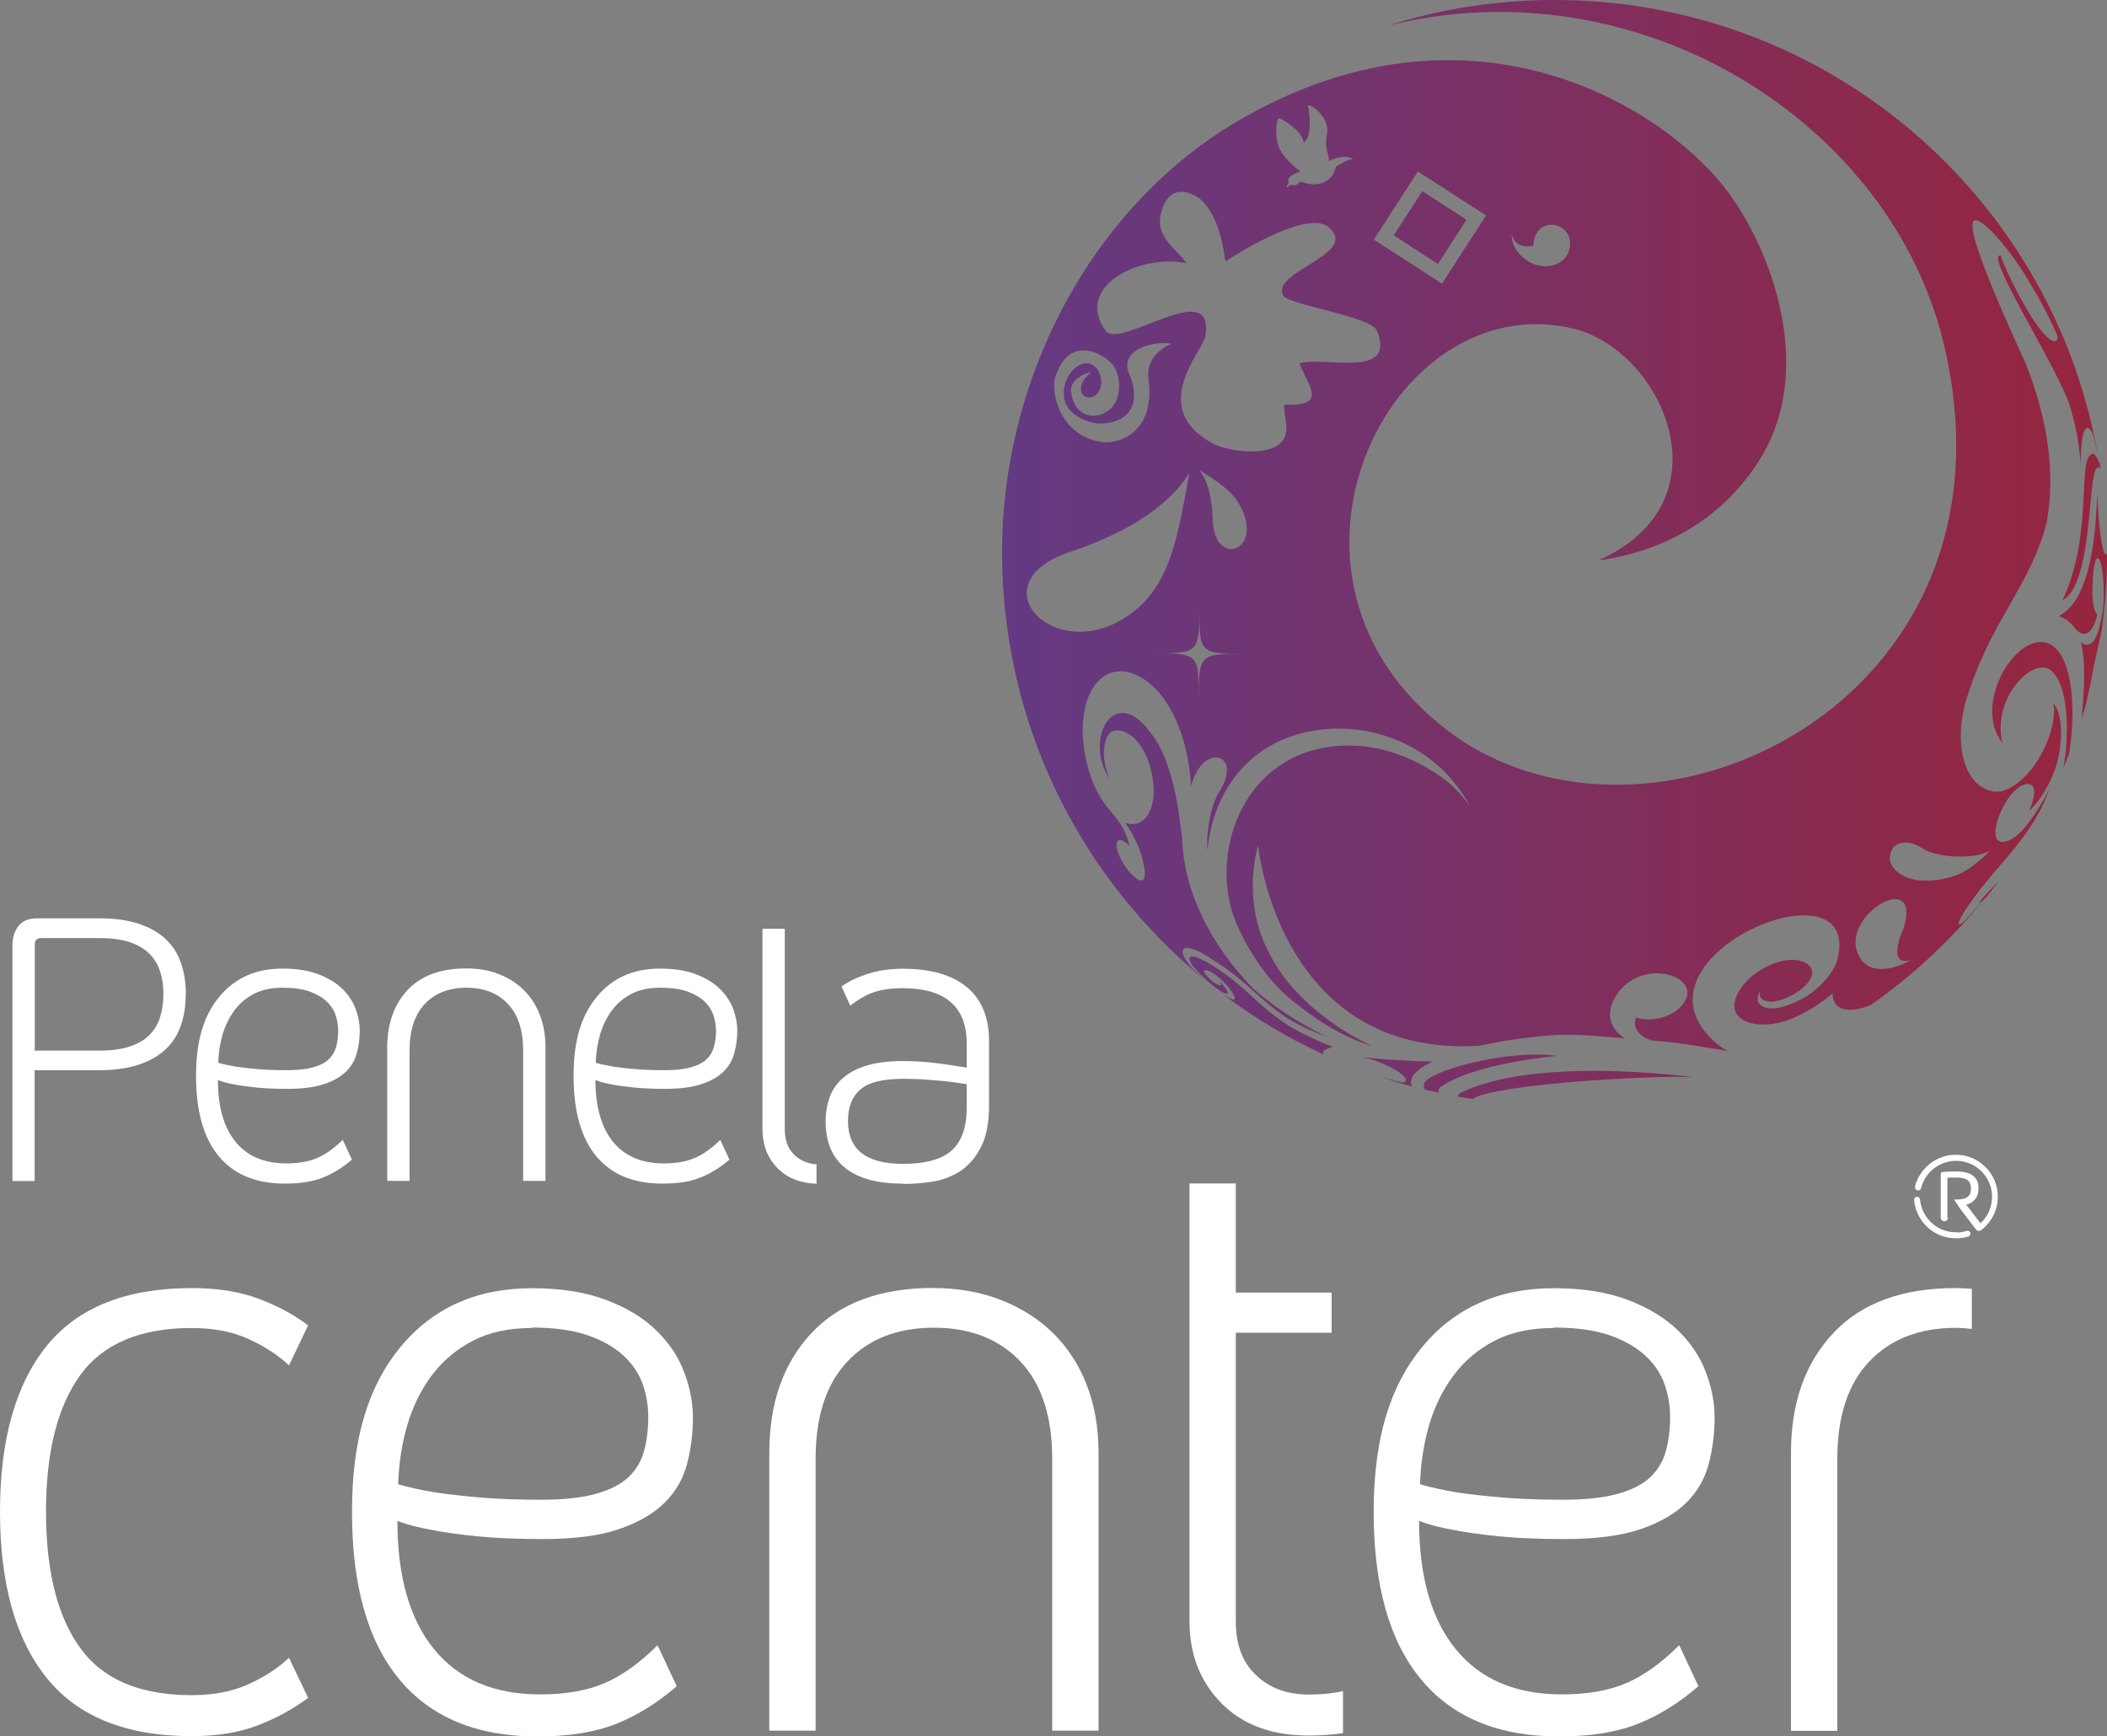 <?xml version="1.0" encoding="UTF-8"?> <svg xmlns="http://www.w3.org/2000/svg" xmlns:xlink="http://www.w3.org/1999/xlink" id="uuid-c4dfe946-2b58-4c7e-a553-4375e887ea7f" data-name="Projecto : Big images Image" viewBox="0 0 138.75 114.35"><rect x="0" y="0" width="138.75" height="114.35" fill="#808080" stroke="none"/><defs><linearGradient id="uuid-0497e63a-5f3b-444f-8683-b23d8966ed29" data-name="GradientFill 2" x1="65.21" y1="36.19" x2="162.5" y2="36.19" gradientUnits="userSpaceOnUse"><stop offset="0" stop-color="#633a84"></stop><stop offset="1" stop-color="#a71e26"></stop></linearGradient></defs><path d="m130.75,59.15c.29-.37.59-.74.87-1.12-.45.44-2.02,2.11-.87,1.12Zm0,0s0,0,0,.01c0,0,0,0,.01-.01,0,0,0,0,0,0Zm-36.88,12.06c-.14.17-.14.39-.03.55.3.07.61.14.91.21-.07-.12-.04-.28.17-.42,2.24-1.54,7.6-2.01,7.6-2.01-3.04-.45-7.99.87-8.65,1.68Zm2.35.75c-.16.09-.22.18-.22.26.34.06.67.11,1.01.16.04-.05.12-.1.25-.15,1.17-.49,4.95-.92,8.4-1.13,2.73-.17,4.47-.21,5.84-.16-4.79-.58-11.53-.8-15.29,1.02Zm41.53-42.06c-.98.42.12,5.23-1.93,9.64,1.93-1.08,1.67-7.49,2.17-8.58.08-.17.25-.27.34-.08-.02-.11-.03-.21-.05-.32-.08-.22-.32-.76-.53-.67Zm-43.4,40c-.4,0-.8,0-1.2-.02-1.49-.07-2.44-.14-3.49-.27,1.23.22,3.02,1.11,2.91,1.57-.03.13-.25.1-.27.1-.48-.11-.96-.24-1.43-.37.7.23,1.4.45,2.12.64-.29-.51.21-1.1,1.36-1.65Zm-14.19-6.11c-1.92-1.28-2.29-.87-1.28.21,1.2,1.26,2.37,1.88,1.83,1.1-.14-.2-.28-.37-.43-.5.35.45-.1.38-.67-.19-.35-.35-.4-.52-.26-.53.53-.03,1.87,1.31,1.96,1.85.03.21-.3.07-.77-.24,2.05,1.54,4.27,2.87,6.63,3.96-.09-.14-.05-.26.13-.33.07-.02.36-.15.44-.18-.92-.37-2.2-.94-3.03-1.49-2-1.33-2.54-2.32-4.54-3.66Zm13.5-51.2l-1.88,2.91,2.91,1.88,1.88-2.91-2.91-1.88Zm41.28,29.8c-2.13-.89-5.09,3.96-3.08,6.54-.7-2.93,1.96-5.65,3.15-4.82,1.32,1.02,1.22,4.62.87,6.45.12-.29.24-.59.36-.88.46-2.53.36-6.51-1.3-7.28Zm.29,4.96c-.41,2.54-2.29,4.79-3.79,4.79-2.17-.16-2.99-3.45-1.71-6.8,1.55-4.63,4.05-6.96,5.05-10.95.59-3.34.05-6.77-1.36-10.39-1.42-3.11-2.87-6.41-3.36-8.19-.3-1.1-.2-1.46.25-1.25.54.26,1.55,1.35,2.55,2.8.22.33.44.66.65,1,.04.07.08.13.12.2,1.01,1.68,1.49,2.74,1.76,3.33.28.63-.09.7-.43.44-.89-.7-2.12-2.95-2.93-4.77-.18-.41-.25-.61-.27-.73-1.17-.23,3.6,7.14,4.54,9.87.49,1.69.57,2.41.72,3.79.01-.38,0-2.15.4-2.3.13-.05.36.17.47.64.1.41.18.82.27,1.22C135.21,12.97,120.3,0,102.37,0c-3.83,0-7.51.59-10.98,1.69,16.51-4.11,33.13,6.32,36.62,20.99,5.64,23.76-19.56,35.38-32.67,25.44-13.35-10.12-3.82-29.36,8.26-26.48,5.86,1.4,10.41,11.4,1.64,15.27,4.02-.54,8.11-2.53,10.69-6.72,3.68-5.99.66-13.99-2.38-17.86-4.39-5.57-16.98-13.08-31.9-4.44-9.5,5.5-15.66,16.68-15.66,28.5,0,11.36,5.21,21.49,13.36,28.16-.16-.15-.32-.29-.48-.44-.11-.11-.23-.22-.34-.33-.29-.3-.5-.61-.6-.86-.28-.76.62-.63,1.99.33,2.23,1.37,3.01,2.64,4.98,3.89.75.44,1.61.83,2.45,1.13-1.87-.91-3.55-2.04-4.8-3.14-2.85-2.92-4.63-6.48-4.71-10.04-.11-.74-.27-1.96-.31-2.13-.29-1.58-.77-3.44-1.7-4.62-2.47-3.51-4.52.46-2.73,2.98-.64-1.2-.5-3.01.24-3.19.96-.24,2.13.98,2.48,2.7.54,2.34-.42,3.83-1.72,3.36.64.91,1.08,1.9,1.25,2.91.37,2.21-1.84-.28-1.82-1.48,0-.42.39-.41.85.1-.17-.84-.63-1.59-1.09-2.11-.11-.13-.23-.27-.44-.53-.95-1.22-1.55-3.17-1.55-5.01,0-3.21,1.97-4.88,4.24-3.19,1.83,1.36,2.79,4.36,2.89,6.93.73-2.99,3.53-2.22,1.82.4-.56.91-.84,2.83-.74,3.76.42-4.02,2.9-7.31,7.35-7.9,3.93-.52,8.03,1.36,9.94,5.04-.49-.7-1.09-1.38-1.89-1.94-2.49-1.74-5.23-2.43-7.86-1.9-5.69,1.15-7.41,7.59-5.58,11.67.78,1.73,2.01,3.66,3.61,4.94,2.59,2.08,4.1,2.62,5.29,3.03-2.03-.99-3.83-2.25-5.32-3.95-.87-.99-1.51-2.11-1.96-3.28-1.17-3.11-.24-5.99-.24-5.99,0,0,1.34,14.01,14.61,13.18,1.27-.29,2.76-.52,4.45-.67,1.84-.16,3.62.08,5.07.18-.17-.11-.33-.24-.47-.39-.53-.57-.65-1.33-.26-2.11,1.61-3.21,6.57-1.48,4.28.56-.7.63-1.93.87-2.81.57-.23.73.24,1.23,1.01,1.51,2.27.18,3.75.5,5.04.7-.16-.08-.4-.23-.54-.34-7.07-5.64,9.51-12.64,7.77-5.7-.23.93-1.32,2.09-2.42,2.65-.92.47-1.91.77-2.51.45-.37-.2-.45-.59-.13-1.05-.28.68.54.91,1.42.6,1.57-.56,2.56-1.8,1.59-2.38-1.2-.74-3.54.37-4.37,1.73-1.24,1.89.82,2.82,3.21,1.99,1.06-.41,2.08-1.05,2.89-1.75,0,1.12,1.04,1.36,2.51.77,2.83-1.98,5.36-4.35,7.52-7.04-.36.43-.72.83-1.12,1.27-1.13,1.23-.84-.04,2.28-3.61,1.76-2.01,2.76-3.64,3.16-5.14-.16.59-.55,1.18-.92,1.76-.53.84-1.11,1.55-1.64,1.83-2.32,1.23-.35-3.91,1.19-3.61.41.08.38.82-.04,1.75.82-.72,1.71-2.29,1.97-3.71.25-1.42.15-2.83-.37-3.36.08.36.05.67,0,1Zm-35.68-31.93c.23,1.06,1.42.77,1.42.77.09-2,2.4-1.64,2.42-.19.03,1.44-1.64,1.95-2.81,1.17-1.17-.78-1.03-1.75-1.03-1.75Zm-6.18-4.13l4.49,2.9-2.9,4.49-4.49-2.9,2.9-4.49Zm-9.15-3.5c.12-.01,1.57.8,1.64,1.65.03-.08.06-.14.11-.18.4-.31.29-1.9.16-2.25-.13-.34,1.49.55,1.25,1.83-.2,1.06.2,1.36.11,1.76,1.17-.52,1.61-.12,1.61-.12-.34-.03-1.12.49-1.12.49-.38,1.55-1.94,1.12-2.03,1.09-.09-.03-.3-.19-.46.02-.16.2-.44.09-.44.09-.17.02-.29.19-.29.19-.07-.14.11-.29.11-.29-.17-.36.2-.57.76-.78-.26-.19-.97-.75-1.33-1.42-.44-.82-.23-2.06-.1-2.07Zm-14.74,17.08c.97-3.06,3.42-1.41,3.84-.79.39.58.48,1.42.26,2.12-.45,1.44-2.72,1.81-3.04-.32-.16-1.06,1.27-1.38,1.31-1.37-.35.31-.76.71-.65,1.25.09.45.63.54.97.24.77-.65.18-2.28-.79-2.06-1.04.24-1.59,1.68-1.21,2.61.38.91,1.68,1.46,2.69,1.32,2.5-.35,1.76-2.66,1.56-3.08-1.01-2.12,2.42-2.36,2.69-2.13,0,0-1.7.62-1.48,2.27.48,3.62-2.02,4.37-3.17,4.17-2.73-.47-3.26-3.34-2.98-4.22Zm5.8,14.85c-5.11,5.02-11.66-1.32-4.52-3.47,2.8-.96,6.07-2.63,7.57-5.13-.73,4.01-1.17,6.63-3.05,8.61Zm3.64,6.3c.04-2.94,0-2.98-2.94-3.02,2.93.04,2.98,0,3.02-2.94-.04,2.94,0,2.98,2.94,3.02-2.93-.04-2.98,0-3.02,2.94Zm.94-11.78c-.03-1.13-.23-2.46-.89-3.3,1.27.82,2.16,1.38,2.69,2.36,1.62,3.03-1.71,4.12-1.8.94Zm5.71-10.31c.6,1.52,1.9,2.85-1,2.72-.07.79.51,1.85-.28,2.56-.96.86-3.45.5-4.36.03-4.43-2.33-.72-6.1-.56-7.09.68-4.05-5.62.93-6.56-.37-2.08-2.87,2.17-5.08,5.33-4.45-.76-1.06-2.09-1.71-1.68-3.31.28-1.11.97-1.74,2.13-1.19,1.89.9,2.06,4.56,2.13,4.37,0,0,5.26-3.5,6.77-2.24,2.12,1.77-3.89,2.93-2.98,4.51.35.61,5.76,1.37,6.15,2.29,1.35,3.23-3.44,1.69-5.08,2.16Zm36.98,39.25c-1.84-2.63,4.04-6.21,2.82-2.09-.81,1.87-.39,2.41.48,2.13-1.27.71-2.62.9-3.3-.03Zm6.72-5.73c-1.19.58-2.41.6-3.12.5-1.14-.23-1.95-.98-1.63-1.82.02-.05.04-.09.06-.14.17-.48,1.06-.8,2.15-.03.82.42,2.37.59,3.61.33.23-.07.45-.15.68-.24-.44.52-1.41,1.22-1.75,1.39Zm9.39-20.94c-.18,0-.42-1.36-.52-3.34-.02-.24-.03-.51-.03-.72-.08,2.31-.29,4.29-.86,5.88-.35,1.02-.86,1.78-1.67,2.25.41.14.73.37.98.7h0c.54.71,1.17.73,1.56-.83-.23-.09-.39-.95-.32-1.93.08-3.07.9-1.83.7,1.51-.13.92-.33,1.66-.56,2.08-.3.44-.61.45-.9.17.37,1.56.14,3.84.05,5.02.09-.27.17-.55.25-.82.1-.45.21-.94.33-1.49.21-1.21.49-2.39.72-3.41.24-1.67.36-3.37.37-5.1-.02.02-.05.03-.08.03Z" style="fill: url(#uuid-0497e63a-5f3b-444f-8683-b23d8966ed29); fill-rule: evenodd;"></path><g><path d="m12.23,65.48c0,.75-.1,1.43-.32,2.05-.21.62-.55,1.15-1.01,1.58-.46.43-1.05.77-1.77,1.01-.72.24-1.59.36-2.6.36H2.28v7.3H.82v-15.49c0-.54.13-.97.4-1.31.27-.34.67-.5,1.21-.5h4.11c1.02,0,1.88.12,2.6.36.72.24,1.31.57,1.77,1.01.46.43.8.96,1.01,1.58.21.62.32,1.31.32,2.05Zm-1.47,0c0-.56-.07-1.06-.22-1.51-.14-.45-.38-.84-.7-1.16-.33-.32-.76-.58-1.29-.76-.54-.18-1.21-.27-2.01-.27h-3.82c-.29,0-.43.14-.43.43v6.98h4.25c.8,0,1.48-.09,2.01-.27.54-.18.97-.43,1.29-.76.33-.33.56-.71.7-1.16.14-.45.22-.95.22-1.51Z" style="fill: #fff;"></path><path d="m23.17,76.37c-.59.52-1.23.91-1.9,1.18-.67.27-1.5.4-2.5.4-1.92,0-3.37-.6-4.37-1.81-1-1.21-1.49-2.97-1.49-5.29s.51-3.98,1.54-5.21c1.02-1.24,2.41-1.85,4.15-1.85.92,0,1.7.12,2.36.37.65.25,1.18.57,1.58.96.4.39.69.83.88,1.32.18.49.27.96.27,1.42,0,.52-.06,1.01-.19,1.48-.12.47-.36.88-.7,1.22-.34.34-.82.62-1.44.83-.61.21-1.42.32-2.41.32-.8,0-1.49-.03-2.07-.09-.58-.06-1.05-.12-1.44-.2-.44-.08-.8-.17-1.09-.29,0,1.76.39,3.12,1.16,4.07.78.95,1.89,1.42,3.35,1.42.8,0,1.48-.12,2.04-.36.55-.24,1.11-.64,1.67-1.19l.6,1.29Zm-4.57-11.32c-.73,0-1.35.13-1.87.4-.52.27-.95.63-1.29,1.09-.34.46-.6.99-.78,1.58-.17.59-.27,1.22-.29,1.87.33.1.72.18,1.18.26.38.06.85.11,1.41.16.56.05,1.2.07,1.92.07s1.29-.06,1.74-.19c.45-.12.8-.3,1.03-.53.24-.23.4-.51.49-.83.09-.33.13-.68.13-1.06,0-.34-.06-.68-.17-1.02-.11-.34-.32-.64-.6-.91-.29-.27-.67-.48-1.13-.65-.47-.16-1.06-.24-1.77-.24Z" style="fill: #fff;"></path><path d="m30.73,63.78c.77,0,1.47.12,2.11.37.64.25,1.19.6,1.65,1.05.46.45.81,1,1.06,1.64.25.64.37,1.36.37,2.14v8.79h-1.47v-8.59c0-1.34-.34-2.37-1.01-3.07-.67-.71-1.58-1.06-2.73-1.06s-2.06.36-2.73,1.06c-.67.71-1.01,1.73-1.01,3.07v8.59h-1.47v-8.79c0-1.57.45-2.83,1.34-3.78.89-.95,2.18-1.42,3.86-1.42Z" style="fill: #fff;"></path><path d="m48.03,76.37c-.59.52-1.23.91-1.9,1.18-.67.27-1.5.4-2.5.4-1.92,0-3.37-.6-4.37-1.81-1-1.21-1.49-2.97-1.49-5.29s.51-3.98,1.54-5.21c1.02-1.24,2.41-1.85,4.15-1.85.92,0,1.71.12,2.36.37.65.25,1.18.57,1.58.96.4.39.69.83.88,1.32.18.49.27.96.27,1.42,0,.52-.06,1.01-.19,1.48-.12.47-.36.88-.7,1.22-.34.34-.82.62-1.44.83-.61.21-1.42.32-2.41.32-.8,0-1.49-.03-2.07-.09-.57-.06-1.05-.12-1.44-.2-.44-.08-.8-.17-1.09-.29,0,1.76.39,3.12,1.16,4.07.78.95,1.89,1.42,3.35,1.42.8,0,1.48-.12,2.04-.36.56-.24,1.11-.64,1.67-1.19l.6,1.29Zm-4.57-11.32c-.73,0-1.35.13-1.87.4-.52.27-.95.63-1.29,1.09-.35.46-.6.99-.78,1.58-.17.59-.27,1.22-.29,1.87.33.1.72.18,1.18.26.38.06.85.11,1.41.16.56.05,1.2.07,1.93.07s1.29-.06,1.74-.19c.45-.12.8-.3,1.04-.53.24-.23.4-.51.49-.83.09-.33.13-.68.13-1.06,0-.34-.06-.68-.17-1.02-.12-.34-.32-.64-.6-.91-.29-.27-.67-.48-1.13-.65-.47-.16-1.06-.24-1.77-.24Z" style="fill: #fff;"></path><path d="m59.46,77.95c-.94,0-1.73-.1-2.37-.3-.64-.2-1.16-.48-1.57-.85-.4-.36-.69-.79-.88-1.29-.18-.5-.27-1.04-.27-1.64s.09-1.13.27-1.62c.18-.49.47-.91.88-1.26.4-.35.92-.63,1.57-.82.64-.19,1.43-.29,2.37-.29.54,0,1.06.02,1.57.07.51.05.95.1,1.34.16.46.08.89.14,1.29.2v-1.58c0-2.43-1.41-3.65-4.22-3.65-.75,0-1.37.09-1.88.26-.51.17-1.03.47-1.57.89l-.57-1.26c.44-.33,1.01-.6,1.71-.83.7-.23,1.48-.34,2.34-.34,1.84,0,3.24.41,4.21,1.22.97.81,1.45,2,1.45,3.55v4.22c0,1.17-.18,2.1-.55,2.79-.36.69-.82,1.21-1.38,1.57-.56.35-1.17.58-1.84.68-.67.1-1.3.14-1.9.14Zm4.2-6.55c-.36-.06-.77-.11-1.21-.17-.38-.04-.83-.08-1.34-.12-.51-.04-1.06-.06-1.65-.06-1.32,0-2.26.23-2.8.7-.55.47-.82,1.16-.82,2.08,0,1.88,1.21,2.82,3.62,2.82,1.49,0,2.57-.3,3.22-.89.65-.59.98-1.53.98-2.82v-1.55Z" style="fill: #fff;"></path><path d="m53.77,76.68c-.58-.04-1.05-.24-1.44-.6-.43-.4-.65-.97-.65-1.7v-13.21h-1.47v13.18c0,1.05.33,1.92,1.01,2.6.63.64,1.48.97,2.55,1.01v-1.3Z" style="fill: #fff;"></path></g><path d="m0,99.56c0-4.75,1.03-8.39,3.08-10.93,2.05-2.53,5.24-3.8,9.55-3.8,1.68,0,3.13.23,4.37.69,1.24.46,2.34,1.05,3.29,1.77l-1.26,2.63c-.72-.68-1.61-1.26-2.67-1.74-1.06-.48-2.31-.72-3.74-.72-3.39,0-5.84,1.04-7.34,3.11-1.5,2.08-2.25,5.07-2.25,8.98s.75,6.91,2.25,8.98c1.5,2.08,3.94,3.11,7.34,3.11,1.44,0,2.69-.24,3.74-.72,1.06-.48,1.95-1.06,2.67-1.74l1.26,2.64c-.96.72-2.06,1.32-3.29,1.8-1.24.48-2.69.72-4.37.72-4.31,0-7.5-1.28-9.55-3.83-2.06-2.55-3.08-6.21-3.08-10.96Z" style="fill: #fff;"></path><path d="m44.55,111.06c-1.24,1.08-2.56,1.9-3.95,2.46-1.4.56-3.13.84-5.21.84-3.99,0-7.03-1.26-9.1-3.77-2.08-2.51-3.11-6.19-3.11-11.02s1.07-8.29,3.2-10.87c2.13-2.57,5.02-3.86,8.65-3.86,1.92,0,3.55.26,4.91.78,1.36.52,2.46,1.19,3.29,2.01.84.82,1.45,1.74,1.83,2.75.38,1.02.57,2.01.57,2.96,0,1.08-.13,2.11-.39,3.08-.26.98-.75,1.83-1.47,2.54-.72.72-1.72,1.3-2.99,1.74-1.28.44-2.95.66-5.03.66-1.68,0-3.11-.06-4.31-.18-1.2-.12-2.2-.26-2.99-.42-.92-.16-1.68-.36-2.28-.6,0,3.67.81,6.5,2.43,8.47,1.62,1.98,3.94,2.96,6.98,2.96,1.68,0,3.09-.25,4.25-.75,1.16-.5,2.31-1.33,3.47-2.49l1.26,2.69Zm-9.52-23.6c-1.52,0-2.82.28-3.89.84-1.08.56-1.98,1.32-2.7,2.27-.72.96-1.26,2.06-1.62,3.29-.36,1.24-.56,2.54-.6,3.89.68.2,1.5.38,2.45.54.8.12,1.78.23,2.94.33,1.16.1,2.49.15,4.01.15s2.69-.13,3.62-.39c.94-.26,1.66-.63,2.16-1.11.5-.48.84-1.06,1.02-1.74.18-.68.27-1.42.27-2.22,0-.72-.12-1.43-.36-2.13-.24-.7-.66-1.33-1.26-1.89-.6-.56-1.39-1.01-2.37-1.35-.98-.34-2.21-.51-3.68-.51Z" style="fill: #fff;"></path><path d="m61.5,84.83c1.6,0,3.06.26,4.4.78,1.34.52,2.49,1.25,3.44,2.18.96.94,1.7,2.08,2.22,3.41.52,1.34.78,2.82.78,4.46v18.32h-3.05v-17.91c0-2.79-.7-4.93-2.1-6.41-1.4-1.47-3.29-2.22-5.69-2.22s-4.29.74-5.69,2.22c-1.4,1.48-2.1,3.61-2.1,6.41v17.91h-3.05v-18.32c0-3.27.93-5.9,2.79-7.88,1.86-1.98,4.54-2.96,8.05-2.96Z" style="fill: #fff;"></path><path d="m111.83,111.06c-1.24,1.08-2.56,1.9-3.95,2.46-1.4.56-3.13.84-5.21.84-3.99,0-7.03-1.26-9.1-3.77-2.08-2.51-3.11-6.19-3.11-11.02s1.07-8.29,3.2-10.87c2.14-2.57,5.02-3.86,8.65-3.86,1.92,0,3.55.26,4.91.78,1.36.52,2.45,1.19,3.29,2.01.84.82,1.45,1.74,1.83,2.75.38,1.02.57,2.01.57,2.96,0,1.08-.13,2.11-.39,3.08-.26.98-.75,1.83-1.47,2.54-.72.72-1.72,1.3-2.99,1.74-1.28.44-2.96.66-5.03.66-1.68,0-3.11-.06-4.31-.18-1.2-.12-2.2-.26-2.99-.42-.92-.16-1.68-.36-2.28-.6,0,3.67.81,6.5,2.43,8.47,1.62,1.98,3.94,2.96,6.98,2.96,1.68,0,3.09-.25,4.25-.75,1.16-.5,2.31-1.33,3.47-2.49l1.26,2.69Zm-9.52-23.6c-1.52,0-2.82.28-3.89.84-1.08.56-1.98,1.32-2.69,2.27-.72.96-1.26,2.06-1.62,3.29-.36,1.24-.56,2.54-.6,3.89.68.2,1.5.38,2.45.54.8.12,1.78.23,2.94.33,1.16.1,2.49.15,4.01.15s2.69-.13,3.62-.39c.94-.26,1.66-.63,2.16-1.11.5-.48.84-1.06,1.02-1.74.18-.68.27-1.42.27-2.22,0-.72-.12-1.43-.36-2.13-.24-.7-.66-1.33-1.26-1.89-.6-.56-1.39-1.01-2.36-1.35-.98-.34-2.21-.51-3.68-.51Z" style="fill: #fff;"></path><path d="m129.85,84.88c-.35-.03-.71-.05-1.07-.05-3.51,0-6.2.99-8.05,2.96-1.86,1.98-2.79,4.6-2.79,7.88v18.32h3.05v-17.91c0-2.79.7-4.93,2.1-6.41,1.4-1.47,3.29-2.22,5.69-2.22.36,0,.72.03,1.07.07v-2.66Z" style="fill: #fff;"></path><path d="m88.43,111.37c-.13.03-.24.06-.37.08-.58.1-1.21.15-1.89.15-1.4,0-2.55-.42-3.44-1.26-.9-.84-1.35-2.02-1.35-3.53v-19.04h6.31v-2.64h-6.31v-7.19h-3.05v28.81c0,2.2.7,4,2.1,5.42,1.4,1.42,3.31,2.13,5.75,2.13.86,0,1.61-.06,2.26-.16v-2.76Z" style="fill: #fff;"></path><g><path d="m128.27,80.2c0,.14-.11.23-.23.23s-.22-.09-.24-.21v-2.92c0-.07.03-.1.13-.11.22-.03.61-.04.91-.04.82,0,1.45.27,1.45,1.11,0,.62-.34.96-.81,1.08l.94,1.22c.47-.43.76-1.05.76-1.74,0-1.31-1.06-2.37-2.37-2.37-1.1,0-2.03.76-2.3,1.78-.01.1-.1.17-.2.17-.11,0-.2-.09-.2-.2v-.08c.32-1.19,1.4-2.07,2.69-2.07,1.52,0,2.76,1.24,2.76,2.76,0,.88-.41,1.66-1.05,2.17-.05.05-.12.08-.19.08-.1,0-.18-.05-.23-.13l-1.05-1.38-.09-.14-.27-.41h.13c.64,0,.98-.16.98-.72s-.34-.73-.98-.73c-.16,0-.44,0-.57.02v1.83s0,.79,0,.79Z" style="fill: #fff;"></path><path d="m128.88,81.17c.21,0,.41-.04.61-.1.09-.04.19,0,.24.08.06.09.02.21-.07.27l-.07.02c-.4.12-.82.14-1.22.08-1.27-.2-2.2-1.24-2.32-2.46v-.08c.02-.11.12-.18.22-.16.1.01.17.1.17.19.02.21.07.41.14.6h0c.05.14.11.27.19.4.38.63,1,1.02,1.67,1.12h.01s0,0,0,0h0s0,0,0,0c.13.02.26.02.39.02Z" style="fill: #fff;"></path></g></svg> 